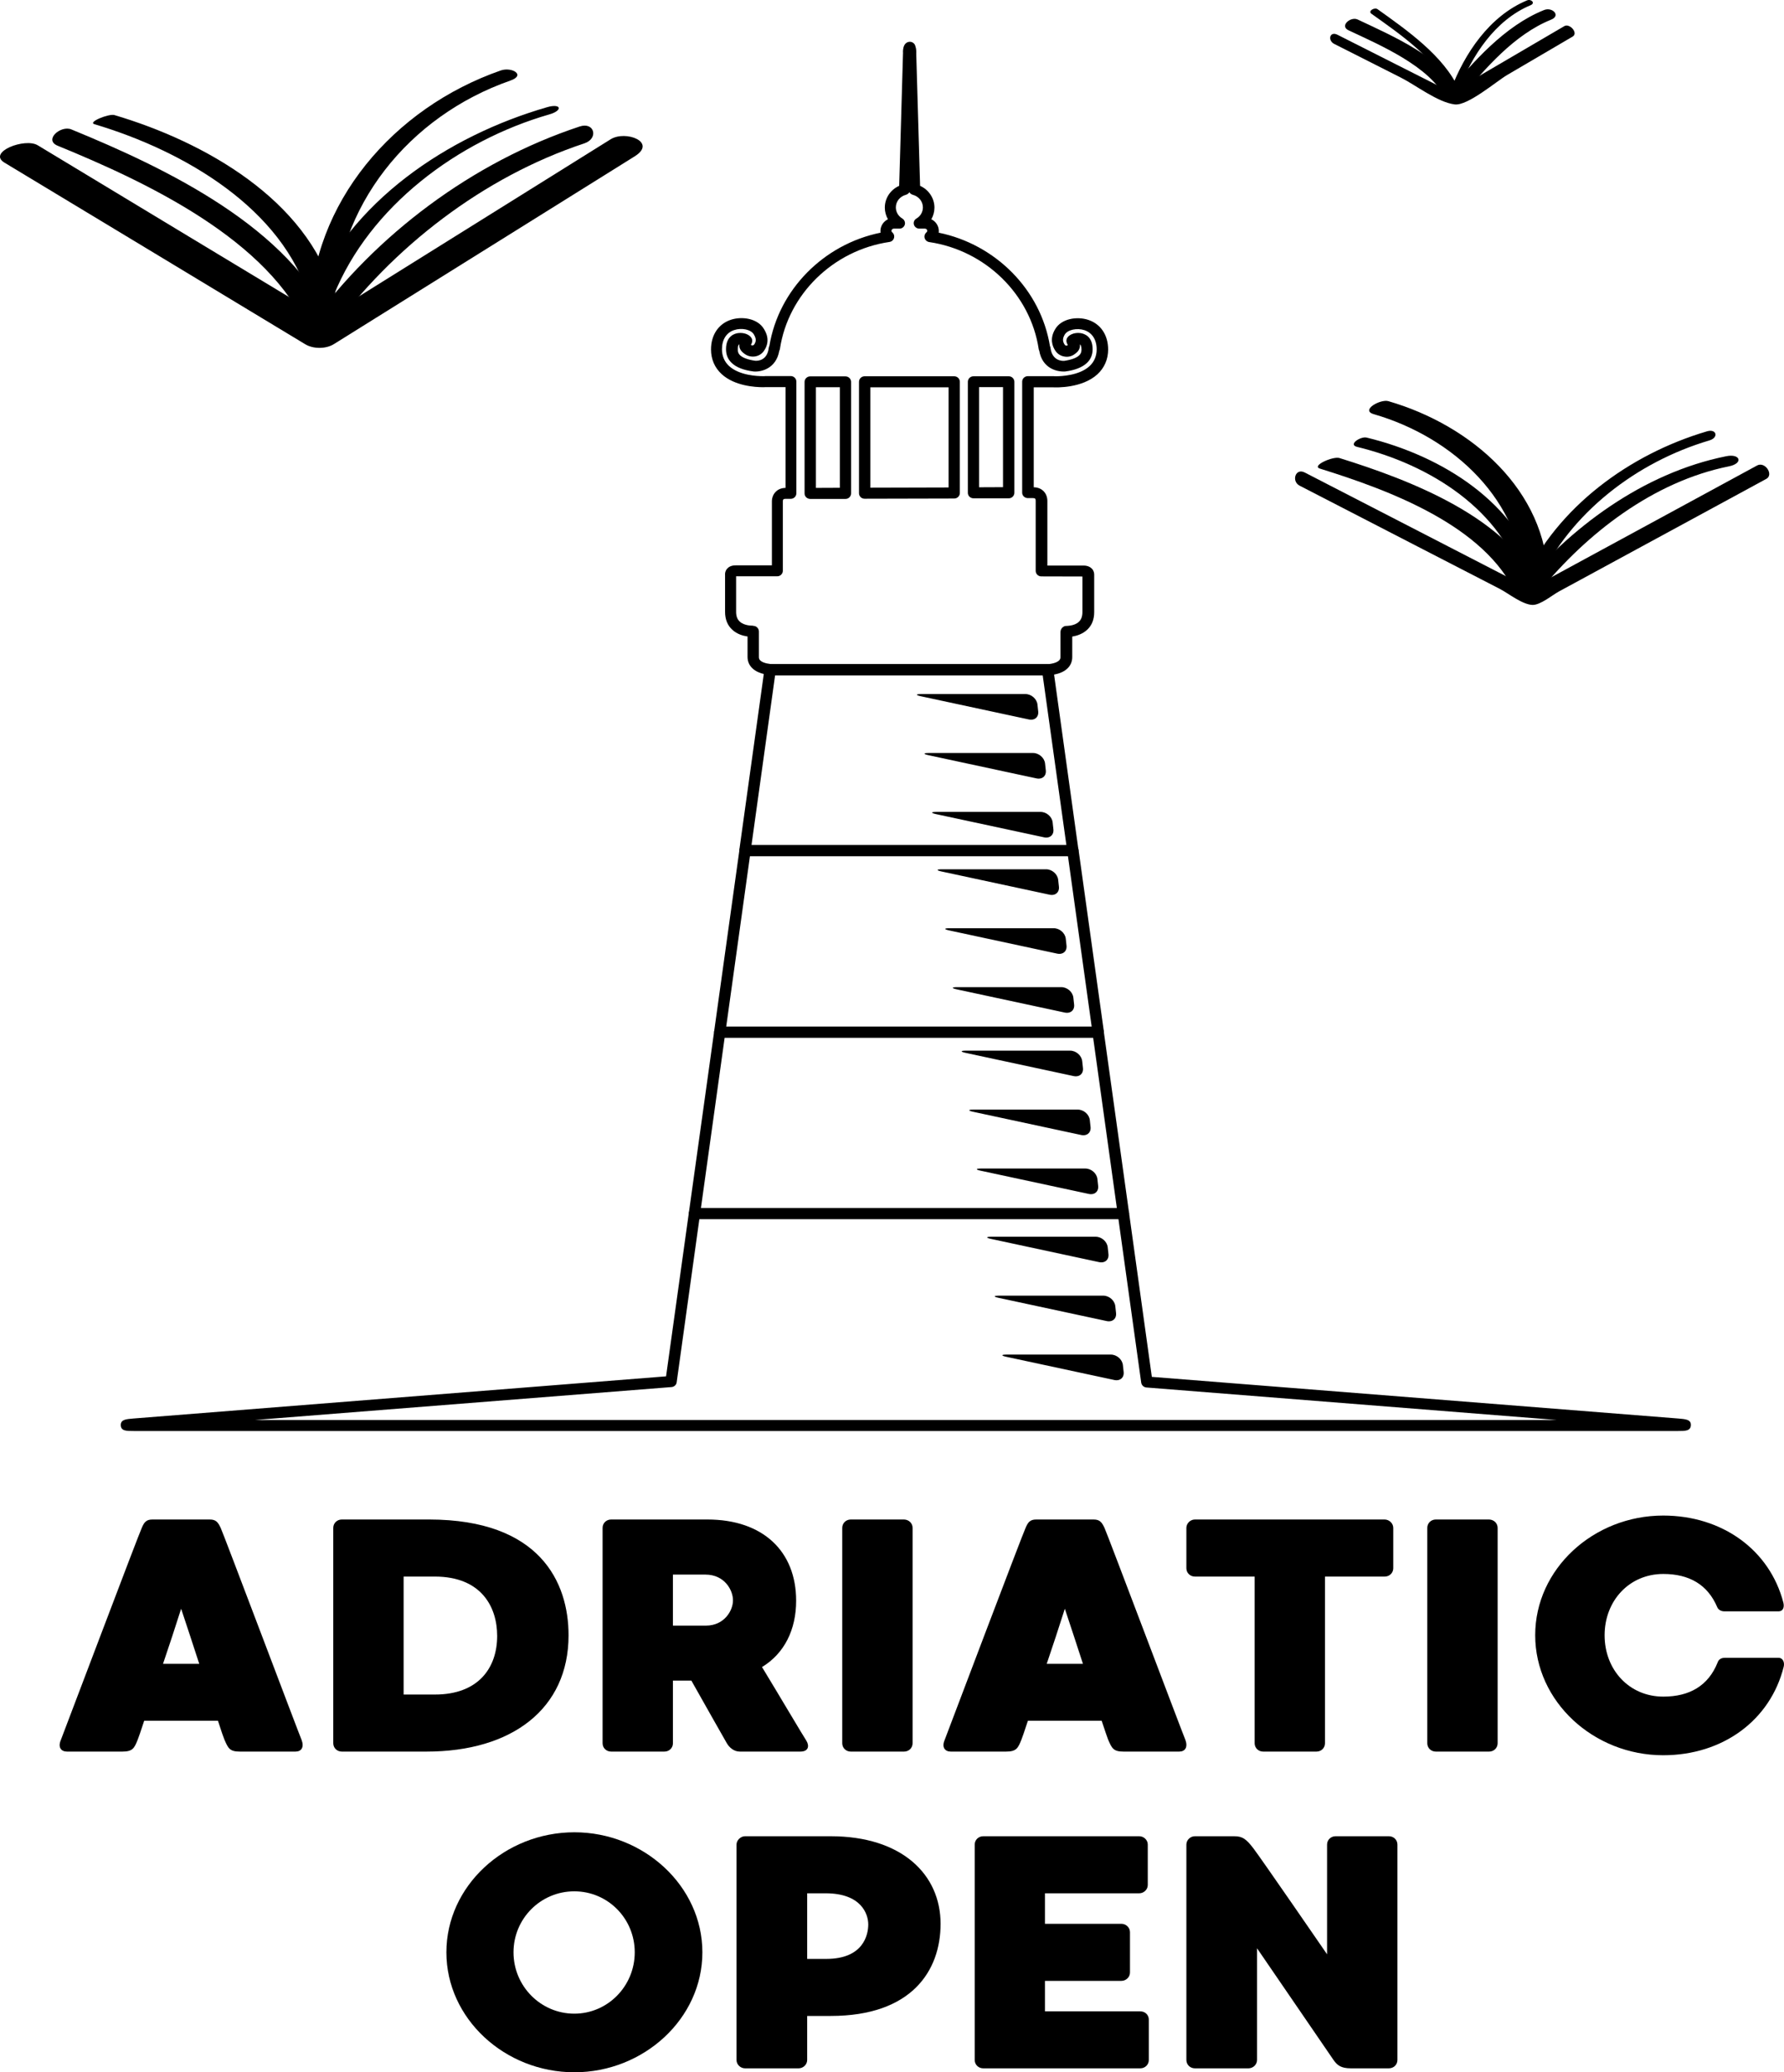 <?xml version="1.0" encoding="UTF-8" standalone="no"?> <!-- Generator: Adobe Illustrator 26.4.1, SVG Export Plug-In . SVG Version: 6.00 Build 0) --> <svg xmlns:inkscape="http://www.inkscape.org/namespaces/inkscape" xmlns:sodipodi="http://sodipodi.sourceforge.net/DTD/sodipodi-0.dtd" xmlns="http://www.w3.org/2000/svg" xmlns:svg="http://www.w3.org/2000/svg" id="Layer_1" x="0px" y="0px" viewBox="0 0 171.435 199.029" xml:space="preserve" sodipodi:docname="Adr_logoWhiteShort.svg" inkscape:version="1.1.1 (3bf5ae0d25, 2021-09-20)" width="171.435" height="199.029"><defs id="defs275"></defs> <style type="text/css" id="style2"> .st0{fill:#0099DD;} .st1{fill:#283C87;} .st2{fill:#000000;} .st3{fill:#30A5DE;} .st4{fill:#293A89;} .st5{fill:#ED4136;} .st6{fill:#EB4137;} .st7{fill:#BC2030;} .st8{fill:#BABCBC;} </style> <g id="g270" transform="translate(-208.604,-541.951)" style="fill:#000000;fill-opacity:1"> <g id="g166" style="fill:#000000;fill-opacity:1"> <path class="st1" d="m 237,710.18 c -0.46,0 -5.35,0 -5.35,0 -0.98,0 -1.12,-0.32 -1.48,-1.15 -0.07,-0.16 -0.3,-0.8 -0.62,-1.81 h -7.09 c -0.33,1.02 -0.56,1.66 -0.62,1.81 -0.33,0.83 -0.49,1.15 -1.48,1.15 0,0 -4.89,0 -5.32,0 -0.56,0 -0.89,-0.41 -0.59,-1.11 0.3,-0.76 7.51,-19.83 7.78,-20.38 0.23,-0.54 0.43,-0.8 1.02,-0.8 h 5.51 c 0.59,0 0.79,0.25 1.05,0.8 0.26,0.54 7.48,19.68 7.78,20.38 0.26,0.7 -0.03,1.11 -0.59,1.11 z m -9.25,-8.43 c -0.56,-1.72 -1.15,-3.53 -1.74,-5.29 -0.56,1.75 -1.15,3.57 -1.74,5.29 z" id="path142" style="fill:#000000;fill-opacity:1"></path> <path class="st1" d="m 263.24,699.01 c 0,7.07 -5.45,11.17 -13.65,11.17 -2.69,0 -8.14,0 -8.14,0 -0.46,0 -0.82,-0.35 -0.82,-0.8 v -20.69 c 0,-0.45 0.36,-0.8 0.82,-0.8 0,0 8.3,0 8.4,0 10.63,0.01 13.39,6.02 13.39,11.12 z m -6.86,0.06 c 0,-2.77 -1.51,-5.7 -6,-5.7 -0.66,0 -1.9,0 -2.99,0 v 11.33 c 1.21,0 2.59,0 2.99,0 4.2,0.01 6,-2.57 6,-5.63 z" id="path144" style="fill:#000000;fill-opacity:1"></path> <path class="st1" d="m 285.51,710.18 c -0.85,0 -5.81,0 -5.81,0 -0.59,0 -1.02,-0.41 -1.25,-0.8 -0.13,-0.22 -1.94,-3.41 -3.41,-6.02 -0.52,0 -1.15,0 -1.77,0 v 6.02 c 0,0.45 -0.36,0.8 -0.82,0.8 h -5.12 c -0.46,0 -0.82,-0.35 -0.82,-0.8 v -20.69 c 0,-0.45 0.36,-0.8 0.82,-0.8 0,0 9.19,0 9.25,0 5.35,0 8.53,3.06 8.53,7.8 0,2.77 -1.12,5.06 -3.28,6.37 1.57,2.58 4,6.69 4.26,7.07 0.31,0.51 0.21,1.05 -0.58,1.05 z m -9.12,-17 c -0.49,0 -1.77,0 -3.12,0 v 4.9 c 1.48,0 2.85,0 3.18,0 1.74,0 2.59,-1.43 2.59,-2.42 0.01,-0.95 -0.78,-2.48 -2.65,-2.48 z" id="path146" style="fill:#000000;fill-opacity:1"></path> <path class="st1" d="m 296.3,688.69 v 20.69 c 0,0.45 -0.36,0.8 -0.82,0.8 h -5.12 c -0.46,0 -0.82,-0.35 -0.82,-0.8 v -20.69 c 0,-0.45 0.36,-0.8 0.82,-0.8 h 5.12 c 0.46,0.01 0.82,0.36 0.82,0.8 z" id="path148" style="fill:#000000;fill-opacity:1"></path> <path class="st1" d="m 321.92,710.18 c -0.46,0 -5.35,0 -5.35,0 -0.98,0 -1.12,-0.32 -1.48,-1.15 -0.06,-0.16 -0.29,-0.8 -0.62,-1.81 h -7.09 c -0.33,1.02 -0.56,1.66 -0.62,1.81 -0.33,0.83 -0.49,1.15 -1.48,1.15 0,0 -4.89,0 -5.31,0 -0.56,0 -0.89,-0.41 -0.59,-1.11 0.29,-0.76 7.51,-19.83 7.78,-20.38 0.23,-0.54 0.43,-0.8 1.02,-0.8 h 5.51 c 0.59,0 0.79,0.25 1.05,0.8 0.26,0.54 7.48,19.68 7.78,20.38 0.25,0.7 -0.04,1.11 -0.6,1.11 z m -9.25,-8.43 c -0.56,-1.72 -1.15,-3.53 -1.74,-5.29 -0.56,1.75 -1.15,3.57 -1.74,5.29 z" id="path150" style="fill:#000000;fill-opacity:1"></path> <path class="st1" d="m 342.49,688.69 v 3.88 c 0,0.45 -0.36,0.8 -0.82,0.8 h -5.74 v 16.01 c 0,0.45 -0.36,0.8 -0.82,0.8 h -5.12 c -0.46,0 -0.82,-0.35 -0.82,-0.8 v -16.01 h -5.74 c -0.46,0 -0.82,-0.35 -0.82,-0.8 v -3.88 c 0,-0.41 0.36,-0.8 0.82,-0.8 h 18.24 c 0.46,0.01 0.82,0.39 0.82,0.8 z" id="path152" style="fill:#000000;fill-opacity:1"></path> <path class="st1" d="m 352.52,688.69 v 20.69 c 0,0.45 -0.36,0.8 -0.82,0.8 h -5.12 c -0.46,0 -0.82,-0.35 -0.82,-0.8 v -20.69 c 0,-0.45 0.36,-0.8 0.82,-0.8 h 5.12 c 0.46,0.01 0.82,0.36 0.82,0.8 z" id="path154" style="fill:#000000;fill-opacity:1"></path> <path class="st1" d="m 374.37,701.17 c 1.35,0 4.72,0 5.12,0 0.46,0 0.62,0.45 0.52,0.86 -1.28,5.13 -5.84,8.5 -11.58,8.5 -6.69,0 -12.3,-5.16 -12.3,-11.53 0,-6.37 5.61,-11.49 12.3,-11.49 5.68,0 10.24,3.31 11.55,8.37 0.1,0.41 0,0.83 -0.49,0.83 -0.52,0 -4.07,0 -5.18,0 -0.39,0 -0.62,-0.22 -0.69,-0.41 -0.92,-2.16 -2.69,-3.18 -5.18,-3.18 -3.28,0 -5.64,2.58 -5.64,5.89 0,3.31 2.36,5.89 5.64,5.89 2.53,0 4.33,-1.05 5.22,-3.28 0.09,-0.29 0.35,-0.45 0.71,-0.45 z" id="path156" style="fill:#000000;fill-opacity:1"></path> <path class="st1" d="m 276.1,729.46 c 0,6.37 -5.64,11.52 -12.3,11.52 -6.69,0 -12.3,-5.16 -12.3,-11.52 0,-6.37 5.61,-11.53 12.3,-11.53 6.66,0 12.3,5.16 12.3,11.53 z m -6.5,0 c 0,-3.25 -2.59,-5.86 -5.81,-5.86 -3.22,0 -5.84,2.61 -5.84,5.86 0,3.25 2.62,5.89 5.84,5.89 3.22,0 5.81,-2.65 5.81,-5.89 z" id="path158" style="fill:#000000;fill-opacity:1"></path> <path class="st1" d="m 298.99,726.72 c 0,4.52 -2.79,8.85 -10.56,8.85 -0.03,0 -1.02,0 -2.26,0 v 4.23 c 0,0.45 -0.39,0.8 -0.82,0.8 h -5.15 c -0.43,0 -0.82,-0.35 -0.82,-0.8 v -20.69 c 0,-0.41 0.39,-0.8 0.82,-0.8 0.36,0 8.17,0 8.23,0 6.82,0 10.56,3.66 10.56,8.41 z m -6.95,0.06 c 0,-0.99 -0.66,-2.99 -4.1,-2.99 -0.3,0 -0.98,0 -1.77,0 v 6.3 c 0.89,0 1.61,0 1.84,0 3.57,0 4.03,-2.32 4.03,-3.31 z" id="path160" style="fill:#000000;fill-opacity:1"></path> <path class="st1" d="m 319,735.92 v 3.88 c 0,0.45 -0.36,0.8 -0.82,0.8 h -15.09 c -0.46,0 -0.82,-0.35 -0.82,-0.8 v -20.69 c 0,-0.45 0.36,-0.8 0.82,-0.8 h 14.99 c 0.43,0 0.82,0.35 0.82,0.8 v 3.88 c 0,0.45 -0.39,0.8 -0.82,0.8 h -9.06 v 2.93 h 7.35 c 0.43,0 0.82,0.35 0.82,0.8 v 3.88 c 0,0.45 -0.39,0.8 -0.82,0.8 h -7.35 v 2.93 h 9.15 c 0.47,-0.01 0.83,0.34 0.83,0.79 z" id="path162" style="fill:#000000;fill-opacity:1"></path> <path class="st1" d="m 338.42,740.6 c -0.95,0 -1.31,-0.29 -1.67,-0.8 l -7.35,-10.73 v 10.73 c 0,0.45 -0.39,0.8 -0.82,0.8 h -5.15 c -0.46,0 -0.82,-0.35 -0.82,-0.8 v -20.69 c 0,-0.45 0.39,-0.8 0.82,-0.8 h 0.23 3.54 c 0.79,0 1.15,0.25 1.84,1.15 0.69,0.89 7.09,10.19 7.09,10.19 v -10.54 c 0,-0.45 0.36,-0.8 0.82,-0.8 h 5.12 c 0.46,0 0.82,0.35 0.82,0.8 v 20.69 c 0,0.45 -0.36,0.8 -0.82,0.8 -0.01,0 -3.39,0 -3.65,0 z" id="path164" style="fill:#000000;fill-opacity:1"></path> </g> <g id="g174" style="fill:#000000;fill-opacity:1"> </g> <g id="g192" style="fill:#000000;fill-opacity:1"> <g id="g178" style="fill:#000000;fill-opacity:1"> <path class="st1" d="m 214.15,555.95 c 8.54,3.49 20.37,9.06 24.1,17.84 0.34,0.79 1.66,0.7 2.13,0.06 5.9,-8.13 14.69,-14.93 24.38,-18.13 1.39,-0.46 0.97,-2.09 -0.45,-1.62 -10.27,3.39 -19.63,10.41 -25.88,19.03 0.71,0.02 1.42,0.04 2.13,0.06 -3.97,-9.34 -15.99,-15.08 -25.1,-18.81 -1.02,-0.42 -2.68,1.01 -1.31,1.57 z" id="path176" style="fill:#000000;fill-opacity:1"></path> </g> <g id="g182" style="fill:#000000;fill-opacity:1"> <path class="st1" d="m 217.68,553.88 c 8.57,2.55 18.17,8.1 20.7,16.92 0.15,0.53 2.13,-0.1 2.3,-0.5 3.44,-8.52 11.91,-14.83 20.71,-17.36 1.33,-0.38 1.15,-1.08 -0.19,-0.7 -9.59,2.76 -19.01,9.09 -22.8,18.45 0.77,-0.17 1.53,-0.33 2.3,-0.5 -2.58,-9.03 -12.37,-14.6 -21.11,-17.19 -0.54,-0.14 -2.59,0.68 -1.91,0.88 z" id="path180" style="fill:#000000;fill-opacity:1"></path> </g> <g id="g186" style="fill:#000000;fill-opacity:1"> <path class="st1" d="m 256.72,548.72 c -10.31,3.59 -18.15,12.73 -18.34,23.5 -0.02,0.97 2.3,0.51 2.32,-0.27 0.18,-10.13 7.17,-18.85 16.95,-22.26 1.52,-0.53 0.13,-1.34 -0.93,-0.97 z" id="path184" style="fill:#000000;fill-opacity:1"></path> </g> <g id="g190" style="fill:#000000;fill-opacity:1"> <path class="st1" d="m 209.03,557.57 c 9.63,5.81 19.27,11.62 28.9,17.44 0.77,0.47 1.99,0.47 2.76,-0.01 9.63,-6.01 19.27,-12.02 28.9,-18.03 2.2,-1.37 -0.87,-2.54 -2.31,-1.64 -9.63,6.01 -19.27,12.02 -28.9,18.03 0.92,0 1.84,-0.01 2.76,-0.01 -9.63,-5.81 -19.27,-11.62 -28.9,-17.44 -1.23,-0.76 -4.87,0.65 -3.21,1.66 z" id="path188" style="fill:#000000;fill-opacity:1"></path> </g> </g> <g id="g210" style="fill:#000000;fill-opacity:1"> <g id="g196" style="fill:#000000;fill-opacity:1"> <path class="st1" d="m 335.45,586.96 c 6.66,2.07 15.9,5.49 18.86,12.12 0.31,0.69 1.89,0.09 2.22,-0.32 4.55,-5.58 10.95,-10.56 18.22,-12.02 1.4,-0.28 1.11,-1.25 -0.27,-0.97 -8,1.61 -15.07,6.88 -20.08,13.02 0.74,-0.11 1.48,-0.21 2.22,-0.32 -3.04,-6.81 -12.49,-10.41 -19.31,-12.53 -0.64,-0.18 -2.73,0.76 -1.86,1.02 z" id="path194" style="fill:#000000;fill-opacity:1"></path> </g> <g id="g200" style="fill:#000000;fill-opacity:1"> <path class="st1" d="m 339.01,584.87 c 6.97,1.69 14,6.06 15.94,13.08 0.15,0.55 1.32,0.24 1.5,-0.15 3.04,-6.59 9.42,-11.48 16.42,-13.55 0.92,-0.27 0.69,-1.15 -0.24,-0.87 -7.46,2.2 -14.37,7.28 -17.63,14.33 0.5,-0.05 1,-0.1 1.5,-0.15 -2.01,-7.29 -9.33,-11.83 -16.56,-13.58 -0.57,-0.15 -1.83,0.67 -0.93,0.89 z" id="path198" style="fill:#000000;fill-opacity:1"></path> </g> <g id="g204" style="fill:#000000;fill-opacity:1"> <path class="st1" d="m 340.62,581.73 c 7.68,2.22 14.29,8.38 14.44,16.45 0.01,0.75 2.33,0.3 2.31,-0.6 -0.16,-8.51 -7.34,-14.78 -15.35,-17.1 -0.76,-0.22 -2.72,0.87 -1.4,1.25 z" id="path202" style="fill:#000000;fill-opacity:1"></path> </g> <g id="g208" style="fill:#000000;fill-opacity:1"> <path class="st1" d="m 333.48,588.59 c 3.98,2.05 7.95,4.1 11.93,6.15 2.44,1.26 4.88,2.51 7.32,3.77 0.81,0.42 2.16,1.51 3.14,1.54 0.76,0.02 1.91,-0.95 2.52,-1.28 2.65,-1.44 5.3,-2.88 7.96,-4.32 3.99,-2.17 7.99,-4.34 11.98,-6.5 0.76,-0.41 -0.12,-1.71 -0.88,-1.29 -7.36,3.99 -14.71,7.99 -22.07,11.98 0.51,-0.28 0.76,0.1 -0.11,-0.35 -0.9,-0.46 -1.79,-0.92 -2.69,-1.38 -2.52,-1.3 -5.05,-2.6 -7.57,-3.9 -3.67,-1.89 -7.34,-3.78 -11.01,-5.67 -0.92,-0.49 -1.31,0.84 -0.52,1.25 z" id="path206" style="fill:#000000;fill-opacity:1"></path> </g> </g> <g id="g224" style="fill:#000000;fill-opacity:1"> <g id="g214" style="fill:#000000;fill-opacity:1"> <path class="st1" d="m 338.19,544.86 c 3,1.41 7.81,3.46 9.31,6.52 0.26,0.53 1.07,0.45 1.42,0.04 2.37,-2.86 5.19,-6.15 8.74,-7.58 0.97,-0.39 0.11,-1.25 -0.69,-0.92 -3.78,1.52 -6.84,5 -9.34,8.03 0.47,0.01 0.95,0.02 1.42,0.04 -1.71,-3.48 -6.56,-5.55 -9.97,-7.16 -0.67,-0.33 -1.78,0.61 -0.89,1.03 z" id="path212" style="fill:#000000;fill-opacity:1"></path> </g> <g id="g218" style="fill:#000000;fill-opacity:1"> <path class="st1" d="m 340.39,543.27 c 2.74,1.95 6.23,4.33 7.62,7.43 0.13,0.28 0.65,0.23 0.76,-0.05 1.24,-3.31 3.49,-6.77 6.92,-8.2 0.48,-0.2 0.06,-0.63 -0.35,-0.46 -3.6,1.5 -6,5.09 -7.31,8.57 0.25,-0.02 0.5,-0.03 0.76,-0.05 -1.43,-3.18 -5,-5.67 -7.8,-7.67 -0.29,-0.22 -0.96,0.17 -0.6,0.43 z" id="path216" style="fill:#000000;fill-opacity:1"></path> </g> <g id="g222" style="fill:#000000;fill-opacity:1"> <path class="st1" d="m 336.82,546.17 c 2.14,1.08 4.27,2.16 6.41,3.24 1.43,0.72 3.53,2.37 5.17,2.57 1.25,0.15 4.03,-2.24 5.04,-2.83 2.09,-1.23 4.19,-2.45 6.28,-3.68 0.59,-0.34 -0.28,-1.31 -0.79,-1.01 -3.66,2.14 -7.33,4.29 -10.99,6.43 0.43,-0.25 -0.11,-0.2 -0.99,-0.64 -1.39,-0.7 -2.77,-1.4 -4.16,-2.1 -1.88,-0.95 -3.76,-1.9 -5.64,-2.85 -0.77,-0.4 -0.99,0.54 -0.33,0.87 z" id="path220" style="fill:#000000;fill-opacity:1"></path> </g> </g> <g id="g228" style="fill:#000000;fill-opacity:1"> <path class="st1" d="m 311.7,624.18 h -31.51 c -0.16,0 -0.31,-0.07 -0.41,-0.18 -0.1,-0.11 -0.15,-0.27 -0.13,-0.42 l 2.42,-17.39 c 0.04,-0.26 0.27,-0.46 0.54,-0.46 h 26.67 c 0.27,0 0.5,0.2 0.54,0.46 l 2.42,17.39 c 0.02,0.15 -0.03,0.3 -0.13,0.42 -0.1,0.12 -0.25,0.18 -0.41,0.18 z m -30.88,-1.06 h 30.26 l -2.28,-16.33 h -25.71 z" id="path226" style="fill:#000000;fill-opacity:1"></path> </g> <g id="g232" style="fill:#000000;fill-opacity:1"> <path class="st1" d="m 314.13,641.61 h -36.36 c -0.16,0 -0.31,-0.07 -0.41,-0.18 -0.1,-0.11 -0.15,-0.27 -0.13,-0.42 l 2.43,-17.43 c 0.04,-0.26 0.27,-0.46 0.54,-0.46 h 31.51 c 0.27,0 0.5,0.2 0.54,0.46 l 2.43,17.43 c 0.02,0.15 -0.03,0.3 -0.13,0.42 -0.11,0.11 -0.26,0.18 -0.42,0.18 z m -35.74,-1.06 h 35.12 l -2.28,-16.37 h -30.56 z" id="path230" style="fill:#000000;fill-opacity:1"></path> </g> <g id="g236" style="fill:#000000;fill-opacity:1"> <path class="st1" d="m 316.56,659.03 h -41.22 c -0.16,0 -0.31,-0.07 -0.41,-0.18 -0.1,-0.11 -0.15,-0.27 -0.13,-0.42 l 2.43,-17.42 c 0.04,-0.26 0.27,-0.46 0.54,-0.46 h 36.36 c 0.27,0 0.5,0.2 0.54,0.46 l 2.43,17.42 c 0.02,0.15 -0.03,0.3 -0.13,0.42 -0.1,0.12 -0.25,0.18 -0.41,0.18 z m -40.6,-1.05 h 39.97 l -2.28,-16.37 h -35.41 z" id="path234" style="fill:#000000;fill-opacity:1"></path> </g> <g id="g240" style="fill:#000000;fill-opacity:1"> <path class="st1" d="M 369.83,679.39 H 221.47 c -0.72,0 -1.24,0 -1.26,-0.55 -0.02,-0.55 0.5,-0.59 1.21,-0.65 l 51.19,-4.05 2.19,-15.71 c 0.04,-0.26 0.27,-0.46 0.54,-0.46 h 41.22 c 0.27,0 0.5,0.2 0.54,0.46 l 2.19,15.76 50.59,4 v 0 c 0.72,0.06 1.24,0.1 1.21,0.65 -0.03,0.55 -0.54,0.55 -1.26,0.55 z m -136.72,-1.06 h 125.08 l -39.42,-3.12 c -0.25,-0.02 -0.46,-0.21 -0.5,-0.46 l -2.19,-15.72 h -40.27 l -2.18,15.68 c -0.03,0.25 -0.24,0.44 -0.5,0.46 z" id="path238" style="fill:#000000;fill-opacity:1"></path> </g> <g id="g244" style="fill:#000000;fill-opacity:1"> <path class="st1" d="m 282.92,606.8 c -0.23,0 -1.36,-0.04 -2.01,-0.66 -0.31,-0.29 -0.47,-0.67 -0.47,-1.1 v -1.96 c -0.43,-0.06 -1.01,-0.22 -1.47,-0.65 -0.46,-0.42 -0.69,-1 -0.69,-1.71 v -3.54 c -0.02,-0.18 0.03,-0.42 0.2,-0.61 0.13,-0.15 0.37,-0.32 0.82,-0.32 h 3.48 v -6.13 c 0,-0.03 -0.02,-0.55 0.36,-0.93 0.16,-0.17 0.46,-0.37 0.95,-0.38 v -9.68 h -1.85 c -0.01,0 -0.12,0.01 -0.3,0.01 -0.78,0 -2.74,-0.12 -3.98,-1.25 -0.68,-0.62 -1.03,-1.44 -1.03,-2.38 0,-1.39 0.72,-2.46 1.92,-2.85 1.08,-0.35 2.56,-0.12 3.16,0.88 0.17,0.28 0.69,1.13 0,2.12 -0.19,0.27 -0.48,0.46 -0.82,0.52 -0.33,0.06 -0.68,-0.01 -0.96,-0.19 -0.21,-0.14 -0.43,-0.31 -0.53,-0.58 -0.05,-0.13 -0.06,-0.26 -0.04,-0.39 -0.08,0.03 -0.16,0.13 -0.16,0.49 0,0.26 0.07,0.42 0.23,0.57 0.26,0.24 0.78,0.43 1.45,0.52 0.29,0.02 1.16,-0.04 1.3,-1.25 0.01,-0.07 0.03,-0.13 0.06,-0.18 0.89,-5.39 5.21,-9.76 10.68,-10.87 -0.01,-0.05 -0.01,-0.1 -0.01,-0.16 0,-0.49 0.29,-0.92 0.72,-1.13 -0.19,-0.34 -0.3,-0.72 -0.3,-1.12 0,-0.91 0.55,-1.72 1.38,-2.09 l 0.37,-12.76 c -0.01,-0.14 -0.01,-0.46 0.11,-0.71 0.05,-0.11 0.13,-0.21 0.24,-0.28 0.16,-0.1 0.37,-0.12 0.55,-0.03 0.16,0.08 0.26,0.22 0.29,0.38 0.09,0.24 0.09,0.53 0.08,0.69 l 0.37,12.71 c 0.83,0.37 1.38,1.19 1.38,2.09 0,0.4 -0.11,0.79 -0.3,1.12 0.43,0.21 0.72,0.64 0.72,1.13 0,0.05 0,0.1 -0.01,0.16 5.48,1.12 9.81,5.49 10.69,10.9 0.03,0.05 0.05,0.1 0.05,0.16 0.16,1.26 1.12,1.26 1.31,1.25 0.65,-0.09 1.17,-0.27 1.44,-0.52 0.16,-0.15 0.23,-0.31 0.23,-0.57 0,-0.35 -0.08,-0.45 -0.16,-0.49 0.02,0.11 0.02,0.23 -0.03,0.37 -0.09,0.29 -0.33,0.47 -0.52,0.6 -0.28,0.19 -0.62,0.26 -0.96,0.19 -0.34,-0.06 -0.63,-0.25 -0.82,-0.52 -0.32,-0.46 -0.59,-1.2 -0.03,-2.12 0.6,-1 2.08,-1.23 3.16,-0.88 1.2,0.39 1.92,1.46 1.92,2.85 0,0.94 -0.36,1.76 -1.03,2.38 -1.48,1.35 -3.95,1.27 -4.29,1.25 h -1.83 v 9.6 c 0.49,0.01 0.78,0.21 0.95,0.38 0.38,0.38 0.36,0.9 0.36,0.96 v 6.18 h 3.48 c 0.44,0 0.69,0.18 0.82,0.32 0.17,0.2 0.21,0.43 0.2,0.61 v 3.54 c 0,0.7 -0.22,1.27 -0.67,1.69 -0.45,0.42 -1.01,0.59 -1.44,0.66 v 1.97 c 0,0.43 -0.16,0.81 -0.47,1.1 -0.69,0.66 -1.92,0.65 -2.05,0.66 h -26.13 c -0.04,-0.02 -0.06,-0.02 -0.07,-0.02 z m -1.94,-4.74 c 0.14,0 0.28,0.05 0.38,0.15 0.11,0.1 0.17,0.24 0.17,0.39 v 2.45 c 0,0.15 0.04,0.25 0.14,0.34 0.29,0.28 0.98,0.35 1.27,0.36 h 26.15 c 0.24,0 0.97,-0.06 1.28,-0.36 0.1,-0.09 0.14,-0.2 0.14,-0.34 v -2.39 c 0,-0.14 0.06,-0.31 0.16,-0.41 0.1,-0.1 0.25,-0.2 0.39,-0.18 0.09,-0.01 0.8,0 1.22,-0.4 0.23,-0.22 0.34,-0.52 0.34,-0.94 v -3.41 l -3.95,-0.01 c -0.3,0 -0.54,-0.24 -0.54,-0.53 v -6.74 c 0,-0.06 -0.01,-0.16 -0.06,-0.2 -0.04,-0.04 -0.14,-0.05 -0.2,-0.05 h -0.5 c 0,0 0,0 0,0 -0.14,0 -0.28,-0.06 -0.38,-0.15 -0.1,-0.1 -0.16,-0.23 -0.16,-0.37 v -10.66 c 0,-0.29 0.24,-0.53 0.54,-0.53 h 2.4 c 0.01,0 0.02,0 0.04,0 0.03,0 0.12,0.01 0.26,0.01 0.51,0 2.25,-0.07 3.23,-0.97 0.45,-0.41 0.69,-0.97 0.69,-1.61 0,-0.93 -0.43,-1.6 -1.18,-1.85 -0.72,-0.23 -1.6,-0.04 -1.88,0.41 -0.23,0.38 -0.23,0.67 -0.01,0.99 0.04,0.06 0.09,0.07 0.12,0.08 0.03,0.01 0.09,0.01 0.15,-0.03 0.01,-0.01 0.02,-0.01 0.03,-0.02 -0.1,-0.17 -0.14,-0.3 -0.14,-0.42 0,-0.04 0.01,-0.09 0.02,-0.13 0.11,-0.41 0.72,-0.68 1.32,-0.6 0.35,0.05 1.18,0.29 1.18,1.55 0,0.55 -0.19,0.99 -0.57,1.34 -0.45,0.41 -1.14,0.68 -2.07,0.8 -0.83,0.05 -2.2,-0.32 -2.49,-2 -0.03,-0.05 -0.04,-0.1 -0.05,-0.15 -0.79,-5.25 -5.11,-9.48 -10.52,-10.28 -0.21,-0.03 -0.38,-0.18 -0.44,-0.38 -0.06,-0.2 0.01,-0.41 0.17,-0.55 0.04,-0.03 0.08,-0.08 0.08,-0.15 0,-0.12 -0.1,-0.21 -0.22,-0.21 h -0.54 c -0.24,0 -0.46,-0.16 -0.52,-0.38 -0.07,-0.23 0.03,-0.47 0.24,-0.59 0.39,-0.23 0.62,-0.63 0.62,-1.07 0,-0.57 -0.4,-1.06 -0.97,-1.21 -0.14,-0.04 -0.26,-0.13 -0.33,-0.25 -0.07,0.12 -0.19,0.21 -0.33,0.25 -0.57,0.15 -0.97,0.64 -0.97,1.21 0,0.44 0.23,0.83 0.62,1.07 0.21,0.12 0.3,0.37 0.24,0.59 -0.07,0.23 -0.28,0.38 -0.52,0.38 h -0.54 c -0.12,0 -0.22,0.09 -0.22,0.21 0,0.07 0.04,0.12 0.08,0.15 0.16,0.14 0.22,0.35 0.16,0.55 -0.06,0.2 -0.23,0.34 -0.44,0.37 -5.41,0.8 -9.73,5.03 -10.52,10.28 -0.01,0.06 -0.03,0.12 -0.06,0.17 -0.3,1.71 -1.73,2.05 -2.46,1.99 -0.95,-0.12 -1.65,-0.39 -2.09,-0.8 -0.38,-0.35 -0.57,-0.79 -0.57,-1.34 0,-1.27 0.83,-1.51 1.18,-1.55 0.6,-0.08 1.21,0.2 1.32,0.6 0.01,0.04 0.02,0.08 0.02,0.12 0,0.13 -0.04,0.27 -0.13,0.41 0.01,0.01 0.03,0.02 0.04,0.03 0.07,0.05 0.22,0.02 0.27,-0.05 0.22,-0.32 0.21,-0.58 -0.03,-0.99 -0.28,-0.46 -1.15,-0.65 -1.88,-0.41 -0.75,0.24 -1.18,0.92 -1.18,1.85 0,0.64 0.24,1.2 0.69,1.61 0.98,0.9 2.72,0.97 3.23,0.97 0.13,0 0.23,0 0.26,-0.01 h 2.43 c 0.3,0 0.54,0.24 0.54,0.53 v 10.73 c 0,0.29 -0.24,0.53 -0.54,0.53 h -0.5 c -0.06,0 -0.16,0.01 -0.2,0.05 -0.05,0.04 -0.06,0.15 -0.06,0.19 v 6.67 c 0,0.29 -0.24,0.53 -0.54,0.53 h -3.95 v 3.41 c 0,0.42 0.11,0.72 0.35,0.94 0.45,0.42 1.23,0.39 1.24,0.39 0.04,0.02 0.04,0.02 0.05,0.02 z m 5.48,-12.19 c -0.14,0 -0.28,-0.06 -0.38,-0.15 -0.1,-0.1 -0.16,-0.23 -0.16,-0.37 v -10.72 c 0,-0.29 0.24,-0.53 0.54,-0.53 h 3.39 c 0.3,0 0.54,0.24 0.54,0.53 v 10.71 c 0,0.29 -0.24,0.53 -0.54,0.53 h -3.39 c 0,0 0,0 0,0 z m 3.39,-0.54 z m -2.84,-10.19 v 9.67 l 2.3,-0.01 v -9.66 z m 4.68,10.71 c -0.14,0 -0.28,-0.05 -0.38,-0.15 -0.1,-0.1 -0.16,-0.23 -0.16,-0.37 v -10.71 c 0,-0.29 0.24,-0.53 0.54,-0.53 h 8.61 c 0.3,0 0.54,0.24 0.54,0.53 v 10.68 c 0,0.29 -0.24,0.53 -0.54,0.53 l -8.61,0.02 c 0,0 0,0 0,0 z m 8.61,-0.56 z m -8.06,-10.15 v 9.65 l 7.52,-0.02 v -9.62 h -7.52 z m 9.91,10.67 c -0.14,0 -0.28,-0.06 -0.38,-0.15 -0.1,-0.1 -0.16,-0.23 -0.16,-0.37 v -10.67 c 0,-0.29 0.24,-0.53 0.54,-0.53 h 3.39 c 0.3,0 0.54,0.24 0.54,0.53 v 10.66 c 0,0.29 -0.24,0.53 -0.54,0.53 h -3.39 c 0,0 0,0 0,0 z m 3.38,-0.54 z m -2.84,-10.13 v 9.61 l 2.3,-0.01 v -9.61 h -2.3 z" id="path242" style="fill:#000000;fill-opacity:1"></path> </g> <path class="st1" d="m 308.3,609.62 c -0.06,-0.55 -0.59,-1.01 -1.16,-1.01 h -9.99 c -0.57,0 -0.59,0.1 -0.02,0.22 l 10.34,2.22 c 0.56,0.12 0.97,-0.23 0.9,-0.79 z" id="path246" style="fill:#000000;fill-opacity:1"></path> <path class="st1" d="m 309.03,615.28 c -0.06,-0.55 -0.59,-1.01 -1.16,-1.01 h -9.99 c -0.57,0 -0.59,0.1 -0.02,0.22 l 10.34,2.22 c 0.56,0.12 0.97,-0.23 0.9,-0.79 z" id="path248" style="fill:#000000;fill-opacity:1"></path> <path class="st1" d="m 309.76,620.94 c -0.06,-0.55 -0.59,-1.01 -1.16,-1.01 h -9.99 c -0.57,0 -0.59,0.1 -0.02,0.22 l 10.34,2.22 c 0.56,0.12 0.97,-0.23 0.9,-0.79 z" id="path250" style="fill:#000000;fill-opacity:1"></path> <path class="st1" d="m 310.29,626.45 c -0.06,-0.55 -0.59,-1.01 -1.16,-1.01 h -9.99 c -0.57,0 -0.59,0.1 -0.02,0.22 l 10.34,2.22 c 0.56,0.12 0.97,-0.23 0.9,-0.79 z" id="path252" style="fill:#000000;fill-opacity:1"></path> <path class="st1" d="m 311.02,632.11 c -0.06,-0.55 -0.59,-1.01 -1.16,-1.01 h -9.99 c -0.57,0 -0.59,0.1 -0.02,0.22 l 10.34,2.22 c 0.56,0.12 0.97,-0.23 0.9,-0.79 z" id="path254" style="fill:#000000;fill-opacity:1"></path> <path class="st1" d="m 311.75,637.77 c -0.06,-0.55 -0.59,-1.01 -1.16,-1.01 h -9.99 c -0.57,0 -0.59,0.1 -0.02,0.22 l 10.34,2.22 c 0.56,0.12 0.97,-0.23 0.9,-0.79 z" id="path256" style="fill:#000000;fill-opacity:1"></path> <path class="st1" d="m 312.6,643.87 c -0.06,-0.55 -0.59,-1.01 -1.16,-1.01 h -9.99 c -0.57,0 -0.59,0.1 -0.02,0.22 l 10.34,2.22 c 0.56,0.12 0.97,-0.23 0.9,-0.79 z" id="path258" style="fill:#000000;fill-opacity:1"></path> <path class="st1" d="m 313.33,649.53 c -0.06,-0.55 -0.59,-1.01 -1.16,-1.01 h -9.99 c -0.57,0 -0.59,0.1 -0.02,0.22 l 10.34,2.22 c 0.56,0.12 0.97,-0.23 0.9,-0.79 z" id="path260" style="fill:#000000;fill-opacity:1"></path> <path class="st1" d="m 314.06,655.19 c -0.06,-0.55 -0.59,-1.01 -1.16,-1.01 h -9.99 c -0.57,0 -0.59,0.1 -0.02,0.22 l 10.34,2.22 c 0.56,0.12 0.97,-0.23 0.9,-0.79 z" id="path262" style="fill:#000000;fill-opacity:1"></path> <path class="st1" d="m 315.05,661.74 c -0.06,-0.55 -0.59,-1.01 -1.16,-1.01 h -9.99 c -0.57,0 -0.59,0.1 -0.02,0.22 l 10.34,2.22 c 0.56,0.12 0.97,-0.23 0.9,-0.79 z" id="path264" style="fill:#000000;fill-opacity:1"></path> <path class="st1" d="m 315.78,667.4 c -0.06,-0.55 -0.59,-1.01 -1.16,-1.01 h -9.99 c -0.57,0 -0.59,0.1 -0.02,0.22 l 10.34,2.22 c 0.56,0.12 0.97,-0.23 0.9,-0.79 z" id="path266" style="fill:#000000;fill-opacity:1"></path> <path class="st1" d="m 316.51,673.06 c -0.06,-0.55 -0.59,-1.01 -1.16,-1.01 h -9.99 c -0.57,0 -0.59,0.1 -0.02,0.22 l 10.34,2.22 c 0.56,0.12 0.97,-0.23 0.9,-0.79 z" id="path268" style="fill:#000000;fill-opacity:1"></path> </g> </svg> 